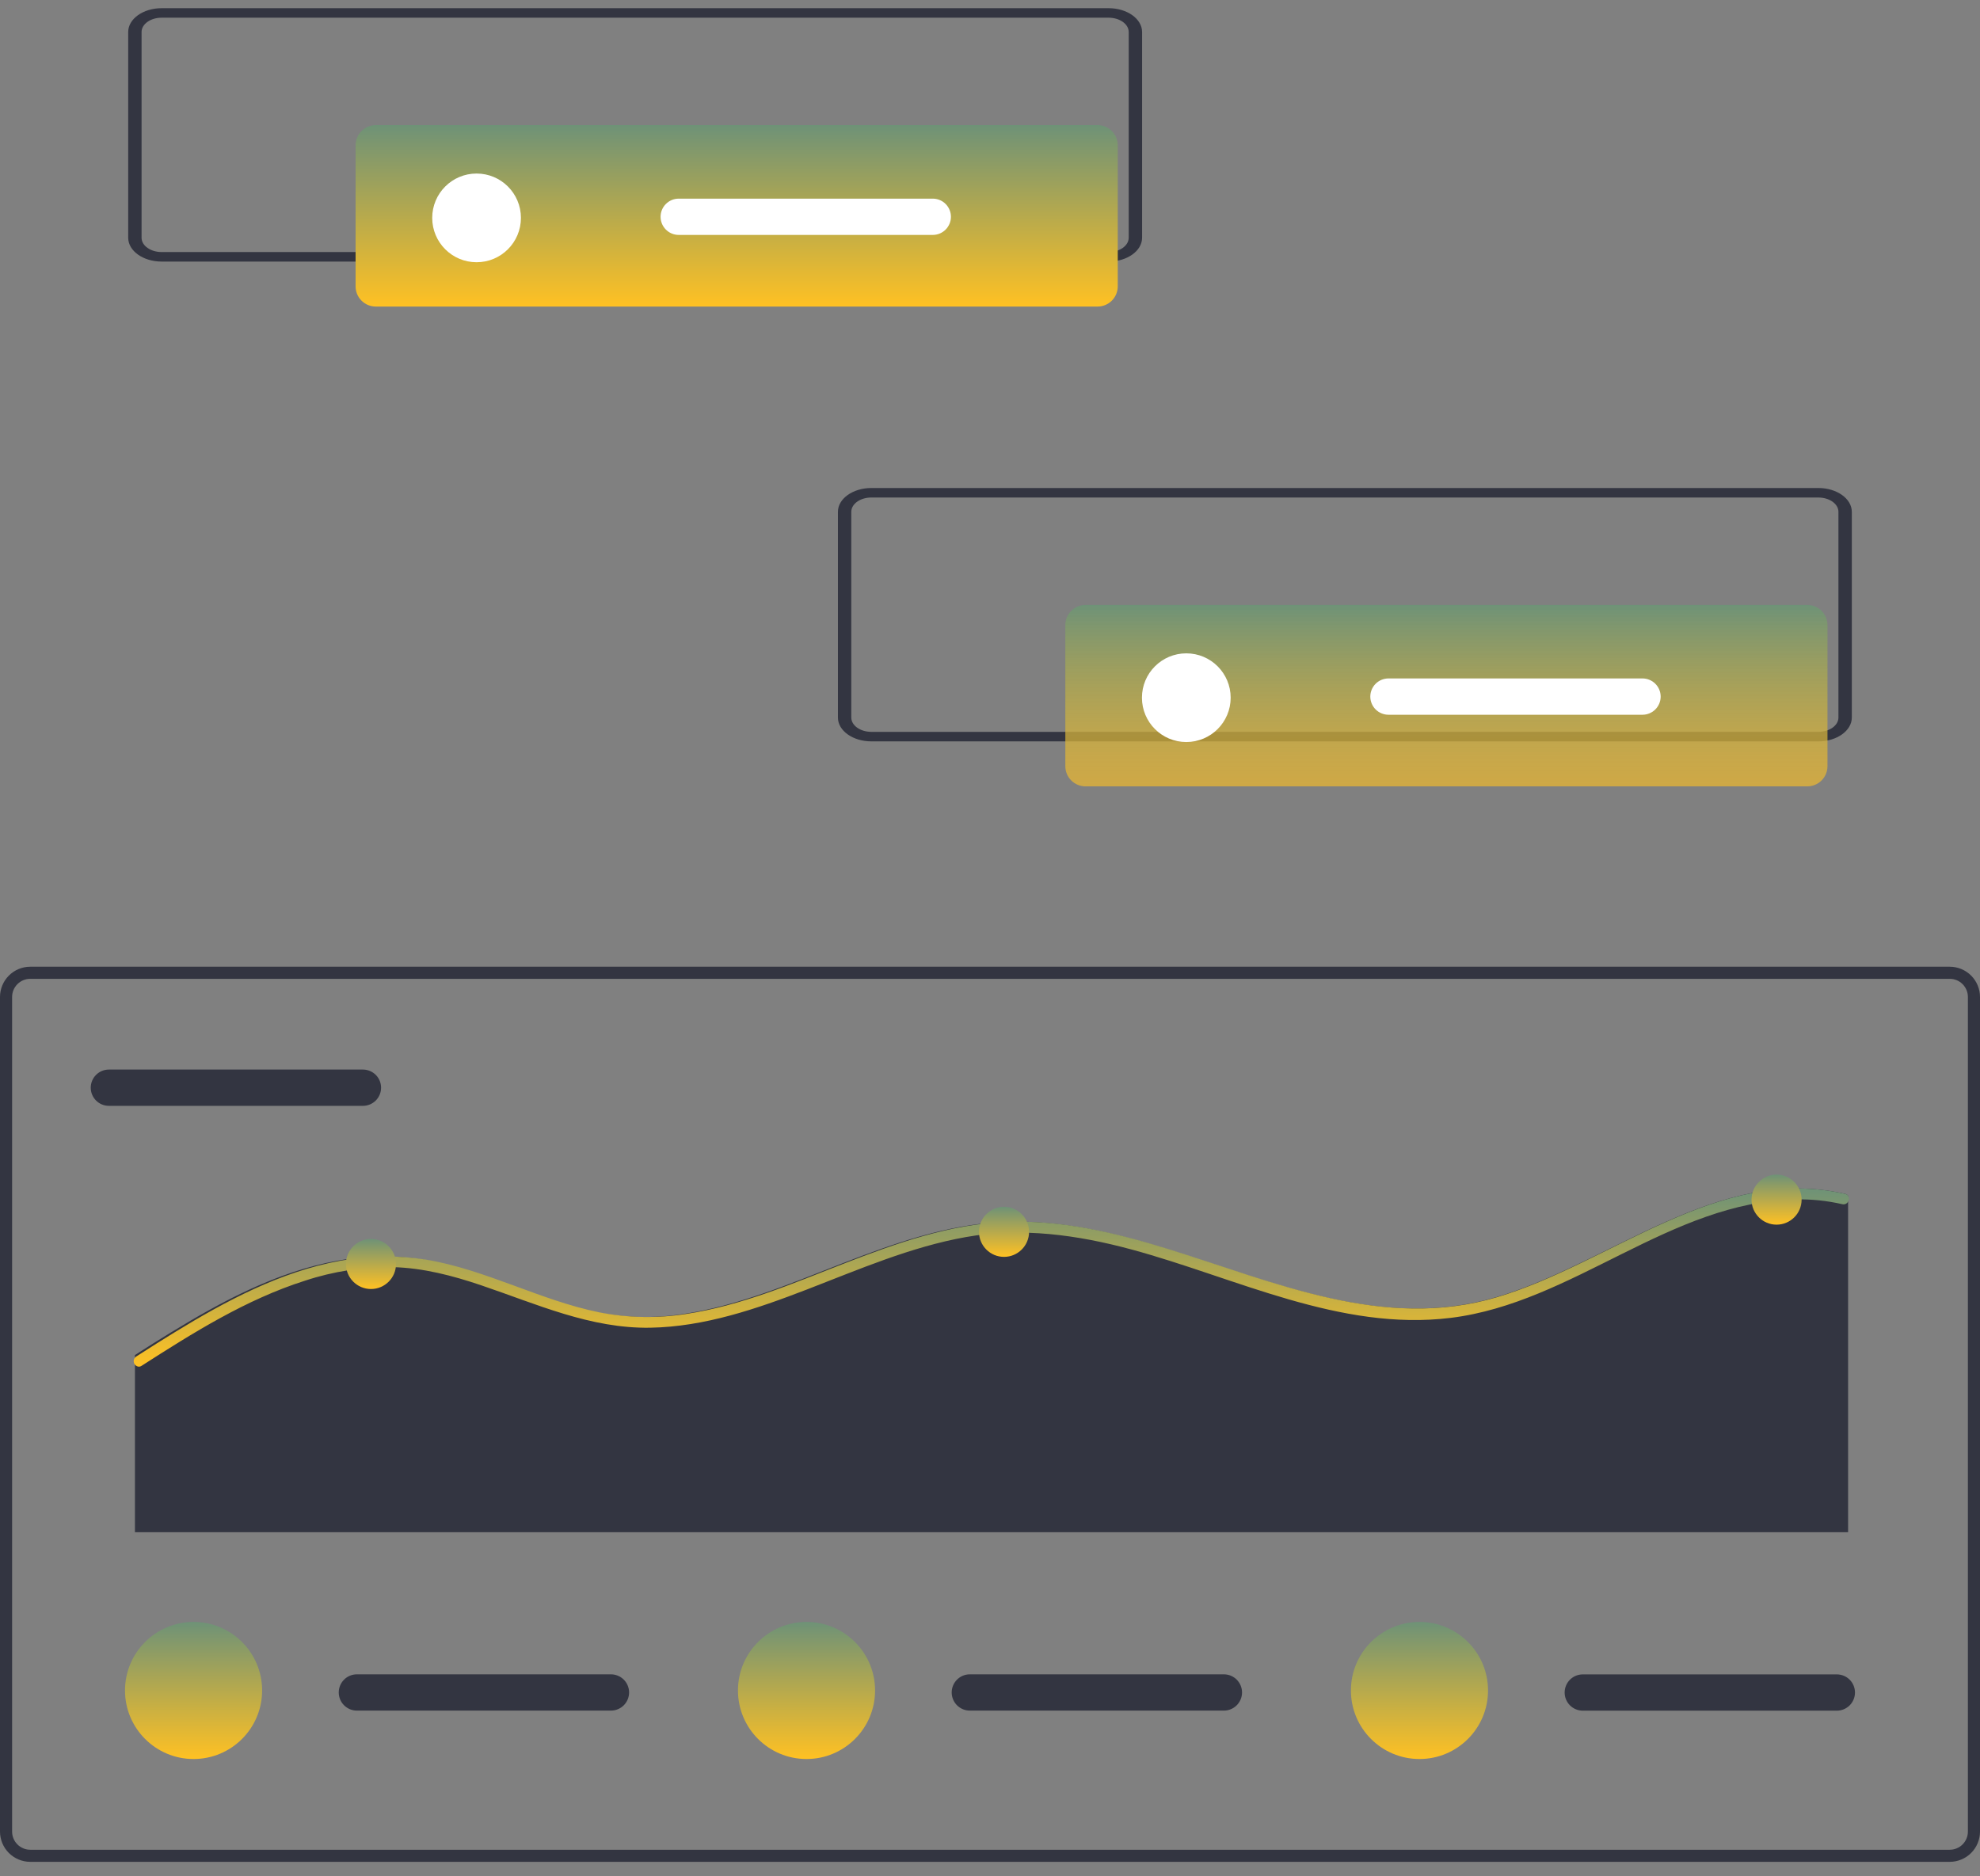 <svg width="134" height="127" viewBox="0 0 134 127" fill="none" xmlns="http://www.w3.org/2000/svg">
<rect x="0" y="0" width="134" height="127" fill="#808080" stroke="none"/>
<path d="M131.953 126.02H2.047C1.504 126.019 0.984 125.803 0.6 125.42C0.216 125.036 0.001 124.515 0 123.973V67.48C0.001 66.937 0.216 66.417 0.6 66.033C0.984 65.65 1.504 65.434 2.047 65.433H131.953C132.496 65.434 133.016 65.65 133.4 66.033C133.784 66.417 133.999 66.937 134 67.48V123.973C133.999 124.515 133.784 125.036 133.4 125.42C133.016 125.803 132.496 126.019 131.953 126.02ZM2.047 66.252C1.721 66.252 1.409 66.382 1.179 66.612C0.949 66.842 0.819 67.154 0.819 67.48V123.973C0.819 124.298 0.949 124.611 1.179 124.841C1.409 125.071 1.721 125.201 2.047 125.201H131.953C132.279 125.201 132.591 125.071 132.821 124.841C133.051 124.611 133.181 124.298 133.181 123.973V67.48C133.181 67.154 133.051 66.842 132.821 66.612C132.591 66.382 132.279 66.252 131.953 66.252H2.047Z" fill="#333541"/>
<path d="M7.369 72.394C7.043 72.394 6.731 72.523 6.5 72.754C6.27 72.984 6.141 73.296 6.141 73.622C6.141 73.948 6.27 74.26 6.5 74.49C6.731 74.721 7.043 74.85 7.369 74.85H24.562C24.888 74.85 25.2 74.721 25.431 74.49C25.661 74.26 25.79 73.948 25.79 73.622C25.79 73.296 25.661 72.984 25.431 72.754C25.2 72.523 24.888 72.394 24.562 72.394H7.369Z" fill="#333541"/>
<path d="M125.073 80.935V103.709H9.132V91.718C9.935 91.203 10.742 90.689 11.557 90.193C15.038 88.063 18.764 86.071 22.824 85.333C24.744 84.975 26.712 84.95 28.641 85.26C30.678 85.597 32.628 86.299 34.559 87.003C36.463 87.7 38.372 88.419 40.363 88.823C42.304 89.204 44.296 89.244 46.25 88.939C49.978 88.38 53.481 86.882 56.969 85.527C60.478 84.164 64.095 82.876 67.893 82.707C71.643 82.537 75.347 83.423 78.905 84.522C86.16 86.761 93.568 90.082 101.25 87.804C109.05 85.495 116.225 78.829 124.87 80.807C124.951 80.822 125.024 80.868 125.073 80.935Z" fill="#333541"/>
<path d="M125.074 81.332C125.037 81.401 124.977 81.456 124.905 81.488C124.833 81.519 124.753 81.526 124.677 81.506C123.647 81.27 122.591 81.161 121.535 81.182C113.032 81.332 106.494 88.177 98.18 89.201C90.683 90.123 83.627 86.478 76.579 84.573C72.917 83.583 69.141 83.058 65.372 83.731C61.633 84.396 58.123 85.926 54.599 87.284C51.205 88.591 47.678 89.806 44.004 89.867C39.964 89.934 36.326 88.269 32.579 87.001C30.631 86.34 28.631 85.817 26.567 85.766C24.555 85.742 22.552 86.052 20.641 86.684C16.66 87.95 13.073 90.205 9.58 92.447C9.52 92.489 9.447 92.509 9.374 92.502C9.299 92.492 9.228 92.46 9.172 92.409C9.115 92.357 9.076 92.29 9.059 92.216C9.041 92.142 9.047 92.065 9.075 91.994C9.103 91.923 9.151 91.862 9.214 91.82L9.374 91.718C10.175 91.203 10.981 90.689 11.794 90.193C15.268 88.063 18.986 86.071 23.038 85.333C24.954 84.975 26.918 84.95 28.842 85.26C30.875 85.597 32.821 86.299 34.748 87.003C36.648 87.7 38.553 88.419 40.54 88.823C42.477 89.204 44.465 89.244 46.415 88.939C50.135 88.38 53.63 86.882 57.111 85.527C60.614 84.164 64.222 82.876 68.013 82.707C71.755 82.537 75.451 83.423 79.002 84.522C86.242 86.761 93.634 90.082 101.3 87.804C109.084 85.495 116.244 78.829 124.87 80.807C124.952 80.822 125.025 80.868 125.074 80.935C125.111 80.994 125.131 81.063 125.131 81.133C125.131 81.204 125.111 81.272 125.074 81.332Z" fill="url(#paint0_linear_354_1271)"/>
<path d="M25.107 87.248C26.042 87.248 26.801 86.489 26.801 85.553C26.801 84.618 26.042 83.859 25.107 83.859C24.171 83.859 23.412 84.618 23.412 85.553C23.412 86.489 24.171 87.248 25.107 87.248Z" fill="url(#paint1_linear_354_1271)"/>
<path d="M67.949 85.072C68.885 85.072 69.644 84.313 69.644 83.377C69.644 82.442 68.885 81.683 67.949 81.683C67.013 81.683 66.255 82.442 66.255 83.377C66.255 84.313 67.013 85.072 67.949 85.072Z" fill="url(#paint2_linear_354_1271)"/>
<path d="M120.232 82.892C121.168 82.892 121.927 82.133 121.927 81.198C121.927 80.262 121.168 79.503 120.232 79.503C119.297 79.503 118.538 80.262 118.538 81.198C118.538 82.133 119.297 82.892 120.232 82.892Z" fill="url(#paint3_linear_354_1271)"/>
<path d="M24.153 113.328C23.827 113.328 23.515 113.457 23.285 113.687C23.054 113.918 22.925 114.23 22.925 114.556C22.925 114.881 23.054 115.194 23.285 115.424C23.515 115.654 23.827 115.784 24.153 115.784H41.346C41.672 115.784 41.984 115.654 42.215 115.424C42.445 115.194 42.575 114.881 42.575 114.556C42.575 114.23 42.445 113.918 42.215 113.687C41.984 113.457 41.672 113.328 41.346 113.328H24.153Z" fill="#333541"/>
<path d="M13.1 119.06C15.662 119.06 17.739 116.983 17.739 114.42C17.739 111.858 15.662 109.781 13.1 109.781C10.537 109.781 8.46 111.858 8.46 114.42C8.46 116.983 10.537 119.06 13.1 119.06Z" fill="url(#paint4_linear_354_1271)"/>
<path d="M65.635 113.328C65.31 113.328 64.997 113.457 64.767 113.687C64.537 113.918 64.407 114.23 64.407 114.556C64.407 114.881 64.537 115.194 64.767 115.424C64.997 115.654 65.31 115.784 65.635 115.784H82.829C83.154 115.784 83.467 115.654 83.697 115.424C83.927 115.194 84.057 114.881 84.057 114.556C84.057 114.23 83.927 113.918 83.697 113.687C83.467 113.457 83.154 113.328 82.829 113.328H65.635Z" fill="#333541"/>
<path d="M54.583 119.06C57.145 119.06 59.222 116.983 59.222 114.42C59.222 111.858 57.145 109.781 54.583 109.781C52.02 109.781 49.943 111.858 49.943 114.42C49.943 116.983 52.02 119.06 54.583 119.06Z" fill="url(#paint5_linear_354_1271)"/>
<path d="M107.118 113.332C106.792 113.332 106.48 113.461 106.249 113.691C106.019 113.922 105.89 114.234 105.89 114.56C105.89 114.885 106.019 115.198 106.249 115.428C106.48 115.658 106.792 115.788 107.118 115.788H124.311C124.637 115.788 124.949 115.658 125.18 115.428C125.41 115.198 125.539 114.885 125.539 114.56C125.539 114.234 125.41 113.922 125.18 113.691C124.949 113.461 124.637 113.332 124.311 113.332H107.118Z" fill="#333541"/>
<path d="M96.065 119.06C98.628 119.06 100.705 116.983 100.705 114.42C100.705 111.858 98.628 109.781 96.065 109.781C93.503 109.781 91.426 111.858 91.426 114.42C91.426 116.983 93.503 119.06 96.065 119.06Z" fill="url(#paint6_linear_354_1271)"/>
<path d="M123.061 50.181H58.971C57.722 50.181 56.709 49.46 56.708 48.571V34.641C56.709 33.752 57.722 33.031 58.971 33.031H123.061C124.311 33.031 125.323 33.752 125.325 34.641V48.571C125.324 49.459 124.311 50.18 123.061 50.181ZM58.971 33.674C58.221 33.674 57.614 34.107 57.613 34.64V48.57C57.613 49.103 58.221 49.536 58.971 49.536H123.061C123.811 49.536 124.419 49.103 124.419 48.57V34.641C124.419 34.108 123.811 33.675 123.061 33.675L58.971 33.674Z" fill="#333541"/>
<path d="M73.462 40.945C73.1 40.945 72.754 41.089 72.498 41.345C72.242 41.601 72.098 41.948 72.098 42.309V51.861C72.098 52.223 72.242 52.57 72.498 52.826C72.754 53.082 73.1 53.225 73.462 53.226H122.314C122.675 53.225 123.022 53.082 123.278 52.826C123.534 52.57 123.678 52.223 123.678 51.861V42.309C123.678 41.948 123.534 41.601 123.278 41.345C123.022 41.089 122.675 40.945 122.314 40.945H73.462Z" fill="url(#paint7_linear_354_1271)"/>
<path d="M80.285 50.226C81.943 50.226 83.287 48.882 83.287 47.224C83.287 45.566 81.943 44.222 80.285 44.222C78.627 44.222 77.283 45.566 77.283 47.224C77.283 48.882 78.627 50.226 80.285 50.226Z" fill="white"/>
<path d="M93.966 45.921C93.641 45.921 93.328 46.051 93.098 46.281C92.868 46.511 92.738 46.824 92.738 47.15C92.738 47.475 92.868 47.788 93.098 48.018C93.328 48.248 93.641 48.378 93.966 48.378H111.16C111.486 48.378 111.798 48.248 112.028 48.018C112.259 47.788 112.388 47.475 112.388 47.15C112.388 46.824 112.259 46.511 112.028 46.281C111.798 46.051 111.486 45.921 111.16 45.921H93.966Z" fill="white"/>
<path d="M75.029 17.705H10.939C9.69 17.705 8.677 16.983 8.676 16.094V2.164C8.677 1.276 9.69 0.554 10.939 0.554H75.029C76.279 0.554 77.291 1.276 77.293 2.164V16.094C77.291 16.983 76.279 17.703 75.029 17.705ZM10.939 1.198C10.189 1.198 9.582 1.631 9.581 2.164V16.094C9.581 16.627 10.189 17.059 10.939 17.06H75.029C75.779 17.06 76.386 16.627 76.387 16.094V2.164C76.387 1.631 75.779 1.199 75.029 1.198L10.939 1.198Z" fill="#333541"/>
<path d="M25.43 8.468C25.068 8.469 24.721 8.613 24.466 8.868C24.21 9.124 24.066 9.471 24.065 9.833V19.385C24.066 19.747 24.21 20.093 24.466 20.349C24.721 20.605 25.068 20.749 25.43 20.749H74.281C74.643 20.749 74.99 20.605 75.246 20.349C75.501 20.093 75.645 19.747 75.646 19.385V9.833C75.645 9.471 75.501 9.124 75.246 8.868C74.99 8.613 74.643 8.469 74.281 8.468H25.43Z" fill="url(#paint8_linear_354_1271)"/>
<path d="M32.253 17.75C33.911 17.75 35.255 16.406 35.255 14.748C35.255 13.09 33.911 11.746 32.253 11.746C30.595 11.746 29.251 13.09 29.251 14.748C29.251 16.406 30.595 17.75 32.253 17.75Z" fill="white"/>
<path d="M45.934 13.445C45.608 13.445 45.296 13.574 45.066 13.805C44.836 14.035 44.706 14.347 44.706 14.673C44.706 14.999 44.836 15.311 45.066 15.541C45.296 15.772 45.608 15.901 45.934 15.901H63.128C63.453 15.901 63.766 15.772 63.996 15.541C64.226 15.311 64.356 14.999 64.356 14.673C64.356 14.347 64.226 14.035 63.996 13.805C63.766 13.574 63.453 13.445 63.128 13.445H45.934Z" fill="white"/>
<defs>
<linearGradient id="paint0_linear_354_1271" x1="67.09" y1="80.445" x2="67.09" y2="92.504" gradientUnits="userSpaceOnUse">
<stop stop-color="#6E9277"/>
<stop offset="1" stop-color="#FFC123"/>
</linearGradient>
<linearGradient id="paint1_linear_354_1271" x1="25.107" y1="83.859" x2="25.107" y2="87.248" gradientUnits="userSpaceOnUse">
<stop stop-color="#6E9277"/>
<stop offset="1" stop-color="#FFC123"/>
</linearGradient>
<linearGradient id="paint2_linear_354_1271" x1="67.949" y1="81.683" x2="67.949" y2="85.072" gradientUnits="userSpaceOnUse">
<stop stop-color="#6E9277"/>
<stop offset="1" stop-color="#FFC123"/>
</linearGradient>
<linearGradient id="paint3_linear_354_1271" x1="120.232" y1="79.503" x2="120.232" y2="82.892" gradientUnits="userSpaceOnUse">
<stop stop-color="#6E9277"/>
<stop offset="1" stop-color="#FFC123"/>
</linearGradient>
<linearGradient id="paint4_linear_354_1271" x1="13.1" y1="109.781" x2="13.1" y2="119.06" gradientUnits="userSpaceOnUse">
<stop stop-color="#6E9277"/>
<stop offset="1" stop-color="#FFC123"/>
</linearGradient>
<linearGradient id="paint5_linear_354_1271" x1="54.583" y1="109.781" x2="54.583" y2="119.06" gradientUnits="userSpaceOnUse">
<stop stop-color="#6E9277"/>
<stop offset="1" stop-color="#FFC123"/>
</linearGradient>
<linearGradient id="paint6_linear_354_1271" x1="96.065" y1="109.781" x2="96.065" y2="119.06" gradientUnits="userSpaceOnUse">
<stop stop-color="#6E9277"/>
<stop offset="1" stop-color="#FFC123"/>
</linearGradient>
<linearGradient id="paint7_linear_354_1271" x1="97.888" y1="40.945" x2="97.888" y2="53.226" gradientUnits="userSpaceOnUse">
<stop stop-color="#6E9277"/>
<stop offset="1" stop-color="#FFC123" stop-opacity="0.62"/>
</linearGradient>
<linearGradient id="paint8_linear_354_1271" x1="49.856" y1="8.468" x2="49.856" y2="20.749" gradientUnits="userSpaceOnUse">
<stop stop-color="#6E9277"/>
<stop offset="1" stop-color="#FFC123"/>
</linearGradient>
</defs>
</svg>

